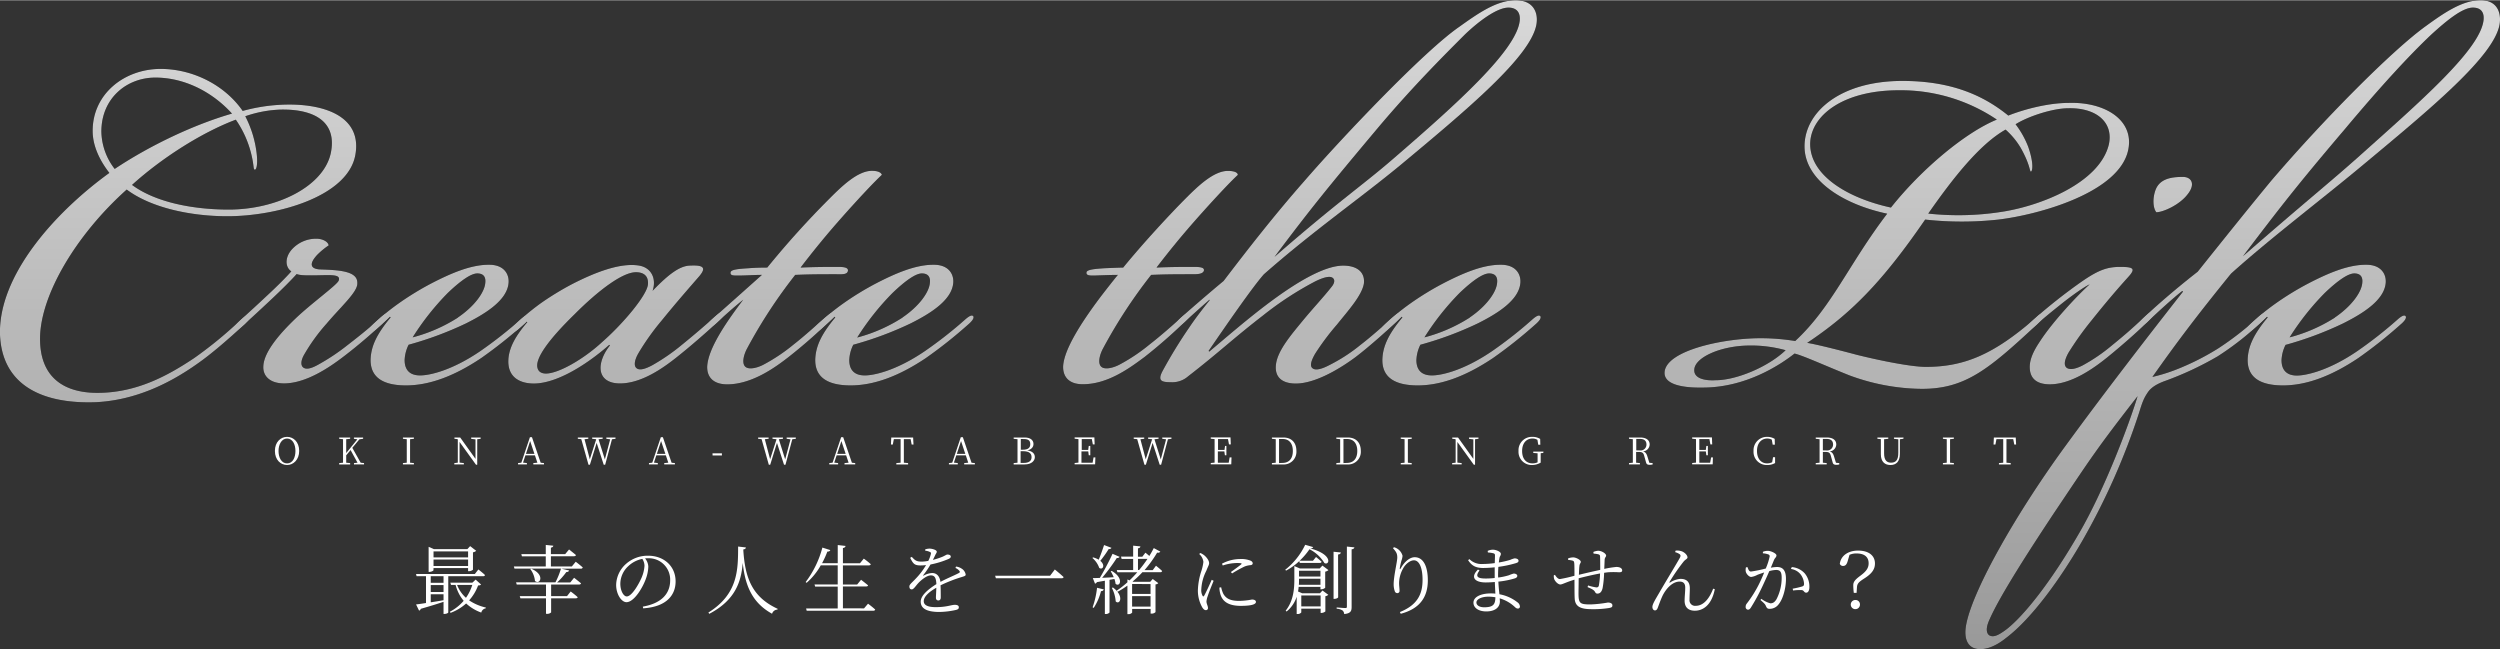 <svg xmlns="http://www.w3.org/2000/svg" xmlns:xlink="http://www.w3.org/1999/xlink" viewBox="0 0 896.94 232.79" width="897" height="233"><rect x="0" y="0" width="896.94" height="232.79" fill="#333333" stroke="none"/><defs><style>.cls-1{fill:url(#名称未設定グラデーション_16);}.cls-2{fill:#fff;}</style><linearGradient id="名称未設定グラデーション_16" x1="448.47" x2="448.47" y2="232.79" gradientUnits="userSpaceOnUse"><stop offset="0" stop-color="#d9d9d9"/><stop offset="1" stop-color="#999"/></linearGradient></defs><title>entry-create-the-life</title><g id="レイヤー_2" data-name="レイヤー 2"><g id="レイヤー_1-2" data-name="レイヤー 1"><path d="M87.07,39.7a63.38,63.38,0,0,1,12.67-2.15c15.07-1,30.38,3.35,27.75,17.93-2.63,14.83-27.75,22-45.92,22-13.39,0-27.5-3.11-36.11-9.57-18.18,16.26-31.09,38-31.09,53.57,0,13.87,8.61,19.37,20.56,19.37,14.11,0,25.35-6.22,34.68-12.44a147.87,147.87,0,0,0,14.83-11.95c3.35-3.11,4.54-4.07,5.26-3.35.48.48-.72,1.91-1.91,3.11-5.74,5.26-12,10.76-17.22,14.35-9.81,6.93-22,12.91-36.11,13.63C14.61,144.93.74,137.75,0,120.05-.7,99,19.39,76.29,39.24,61.94c-3.35-4.3-6-9.57-6-15.07,0-13.39,11.48-22.24,24.39-22.24C69.13,24.63,80.61,30.37,87.07,39.7Zm-50.7,7.41a22.39,22.39,0,0,0,4.78,13.4c12.92-8.61,28.7-16,42.09-19.85-7.41-8.14-17.46-12.92-27.5-12.92C45.46,27.74,36.37,35.16,36.37,47.11ZM118.64,55c2.39-11-5.26-16-17.94-15.78A42.74,42.74,0,0,0,88,41.61a38.61,38.61,0,0,1,4.06,13.16c.48,3.82,0,6.21-.72,6-.47-.23-.24-1.43-1-4.78a37.19,37.19,0,0,0-5.74-13.15C72,47.59,57.65,56.92,47.37,66.25c8.37,6.21,21.76,8.84,34.68,8.84C99.51,75.09,116,66.72,118.64,55Z"/><path d="M128.2,101.64c0,3.11-5.74,8.13-11,14.35a66.31,66.31,0,0,0-8.13,11.24c-1.2,2.15-1.2,3.82-.24,4.54s2.63.48,5.26-1a75.75,75.75,0,0,0,10.76-7.18c5.26-4.06,8.13-6.46,11.24-9.33,1.68-1.67,3.11-2.39,3.59-1.91.72.72-1,2.15-2.87,4.07-2.87,2.63-7.65,6.93-13.63,11.48-5,3.82-13.39,9.56-21.29,9.56-5,0-7.65-2.63-7.41-6.22.24-5.26,6.22-11.95,11.48-17,5.74-5.5,14.83-12,15.54-13.63,1-2.63-3.58-1.91-9.56-1.91-2.39,0-4.31,0-5.5-.48-1.92,2.15-5.26,5.5-9.09,9.09-4.07,3.83-6.94,6.46-9.57,8.85-2.15,1.91-3.11,2.39-3.58,1.91s.24-1.67,2.63-3.83c2.87-2.63,5-4.54,9.32-8.6,3.35-3.11,6.46-6.22,8.37-8.38-2.15-1.43-2.39-4.78,0-7.65a11.69,11.69,0,0,1,9.09-4.06c1.92,0,4.07.95,4.31,2.39a26.87,26.87,0,0,0-4.07,3.35c-3.11,3.34-2.39,5,.72,5.26,6.7.24,13.63.48,13.63,4.78Z"/><path d="M172.44,125.79A153.59,153.59,0,0,0,187,114.31c1.43-1.19,2.15-1.43,2.63-1,.48.72-.48,1.91-1.91,3.11a166.68,166.68,0,0,1-15.07,11.95c-10,6.7-18.89,9.81-27,9.81-8.85,0-12.92-3.35-12.68-9.57.24-4.78,2.39-9.08,7.18-14.82l-.24-.24c-.72.71-3.35,3.11-4.79,4.3-1.19,1-1.91,1.2-2.39.72-.48-.72.48-1.67,1.44-2.63a88.64,88.64,0,0,1,8.85-7.18,105.86,105.86,0,0,1,11.71-7.17c6.94-3.59,14.11-6.7,20.57-6.7h.24c5.26,0,7.17,3.35,6.93,6.46-.47,6.22-8.13,11-15.3,14.59a123.38,123.38,0,0,1-20.57,7.65,13.52,13.52,0,0,0-1.43,5.5c0,3.59,1.91,5.5,5.5,5.5C153.79,134.64,161.92,133,172.44,125.79Zm-8.13-12c6-4.07,9.57-9.09,9.8-12.44.24-2.15-.71-3.35-2.87-3.35s-5.73,2.39-10.52,6.94a94,94,0,0,0-12.67,16A56.79,56.79,0,0,0,164.31,113.84Z"/><path d="M247.77,95.18c5-.24,5.5,1,3.11,3.83-3.11,3.59-8.37,9.57-13.39,15.78a88.57,88.57,0,0,0-8.37,11.72c-1.68,2.87-1.68,4.78-.72,5.5,1.2,1,3.59,0,5.5-1a72.77,72.77,0,0,0,10.76-7.41c5-4.06,8.85-7.41,11.48-9.8,1.44-1.2,2.63-2.4,3.35-1.68s-.48,1.92-3.11,4.31c-3.11,2.87-8.85,7.89-13.39,11.48-4.78,3.82-12.68,9.56-20.57,9.56-4.54,0-6.7-2.15-6.93-5-.24-2.63,1.19-6,3.34-8.61l-.24-.24c-6.21,5.5-17.21,13.39-26.3,13.87-5.26.24-10.76-1.91-9.81-9.56.48-3.59,2.39-7.42,6.7-12.44l-.24-.24a40.86,40.86,0,0,1-3.11,2.87c-1,.72-1.67,1.2-2.15.72-.48-.72.72-2.15,3.35-4.55a91.72,91.72,0,0,1,7.17-5.73,106.31,106.31,0,0,1,11-6.7c9.33-4.78,17.7-7.65,23.92-6.7,4.78.72,6.45,5,5,9.09C239.88,98.29,243.94,95.18,247.77,95.18Zm-41.61,17.46c-9.81,9.57-13.87,15.78-13.39,18.89.24,1.68,1.43,2.39,3.11,2.39,4.54,0,13.63-5.26,20.08-11.24,7.66-6.69,16.27-17,16.51-20.8.23-3.11-1.68-4.31-4.31-4.31C223.38,97.57,214.77,104,206.16,112.64Z"/><path d="M257.09,115.75c-1.67,1.43-2.39,1.67-2.87,1.2s0-1.44,1.68-2.87c6.45-5.74,12.91-11.48,17.46-15.55-3.11,0-5.74.24-8.61.24-1.68,0-2.87,0-2.63-1.2.23-.95,2.63-1.19,6.45-1.43,3.11-.24,5.74-.24,6.7-.24A322.84,322.84,0,0,1,297.75,71c4.3-4.31,10-9.81,15.07-9.81,2.39,0,3.34.72,3.58,1.44-2.87,2.63-9.09,9.32-14.59,15.54S292,89.68,287.23,95.9c5.5-.24,9.8-.24,13.63-.24,1.91,0,3.58.24,3.35,1.44-.24,1.43-2.4,1.19-4.31,1.19-5.26,0-9.09,0-14.59.24a179.71,179.71,0,0,0-17.22,26.31c-1.43,2.63-2.15,6-.24,6.93,1.44.72,4.07,0,6-1a64.68,64.68,0,0,0,10.77-7.18c4.3-3.35,8.37-7.17,11.24-9.56,1.19-1,2.63-2.4,3.34-1.68.48.48,0,1.2-1.67,2.87A186.36,186.36,0,0,1,282.92,128c-4.3,3.34-12.91,9.8-22,9.8-5.5,0-7.41-3.11-7.18-6.7.48-6,6-14.58,12.92-23.67C262.83,110.49,260,113.12,257.09,115.75Z"/><path d="M331.94,125.79a151.1,151.1,0,0,0,14.59-11.48c1.44-1.19,2.15-1.43,2.63-1,.48.72-.48,1.91-1.91,3.11a165.29,165.29,0,0,1-15.07,11.95c-10,6.7-18.89,9.81-27,9.81-8.85,0-12.92-3.35-12.68-9.57.24-4.78,2.4-9.08,7.18-14.82l-.24-.24c-.72.71-3.35,3.11-4.78,4.3-1.2,1-1.92,1.2-2.4.72-.47-.72.48-1.67,1.44-2.63a88.64,88.64,0,0,1,8.85-7.18,105.18,105.18,0,0,1,11.72-7.17c6.93-3.59,14.11-6.7,20.56-6.7h.24c5.26,0,7.18,3.35,6.94,6.46-.48,6.22-8.13,11-15.31,14.59a123,123,0,0,1-20.56,7.65,13.39,13.39,0,0,0-1.44,5.5c0,3.59,1.91,5.5,5.5,5.5C313.29,134.64,321.42,133,331.94,125.79Zm-8.13-12c6-4.07,9.57-9.09,9.81-12.44.24-2.15-.72-3.35-2.87-3.35S325,100.44,320.23,105a93.57,93.57,0,0,0-12.68,16A56.79,56.79,0,0,0,323.81,113.84Z"/><path d="M388.62,137.75h-.24c-5.26,0-7.17-3.11-6.94-6.7.48-6,6.46-15.3,12.68-23.67,2.15-2.87,5.74-7.41,6.94-8.85-3.11,0-8.14.24-8.61.24-1.44,0-2.87,0-2.63-1.2.23-.95,2.87-1.19,6.45-1.43.24,0,5.26-.24,6.7-.24,7.41-9.09,17.22-19.61,22.48-24.87,4.3-4.31,10-9.81,15.07-9.81,2.63,0,3.58.72,3.58,1.44C441.23,65.29,435,72,429.51,78.2s-9.8,11.48-14.58,17.7c5.26-.24,9.8-.24,13.63-.24,2.87,0,3.59.48,3.35,1.44-.48,1.19-2.4,1.19-4.31,1.19-5.26,0-9.09,0-14.59.24a179.71,179.71,0,0,0-17.22,26.31c-1.43,2.63-2.15,6-.24,6.93,1.44.72,4.07,0,6-1a64.68,64.68,0,0,0,10.77-7.18c4.3-3.35,8.6-7.17,11.24-9.56,1.19-1,2.63-2.4,3.34-1.68.48.48,0,1.2-1.67,2.87A186.36,186.36,0,0,1,410.62,128C405.84,131.53,397.71,137.75,388.62,137.75Z"/><path d="M464.91,137.51c-4.79,0-7.42-2.15-7.18-6.22.24-5.26,5.5-11.24,10-16.74,3.58-4.3,7.17-8.13,10-11.72,1-1.19,1.44-2.63.24-3.34s-3.83.24-6.22,1.43a117.72,117.72,0,0,0-18.65,12.2c-10.52,8.13-16.26,13.63-26.79,21.76a8.58,8.58,0,0,1-6.21,2.15c-3.35,0-4.79-.47-3.11-3.82a172.23,172.23,0,0,1,9.8-16c1.92-2.87,4.31-6,7.18-9.56v-.24c-3.59,3.11-6.46,5.74-9.09,8.13-1.44,1.2-2.15,1.44-2.63.72-.24-.72.48-1.44,1.19-2.15,1-1,10.05-8.85,15.55-13.4C447.21,89.92,457.26,77,468,64.81c13.87-16,43-46.63,55.48-55.24C530.2,4.78,536.89,0,543.83,0c6.22,0,8.13,4.3,7.41,8.61-1.91,11.48-24.87,30.61-49,50.7-14.58,12-31.08,23.44-48.78,39-4.07,4.54-14.11,19.13-19.85,27.5l.24.24c5.74-4.78,13.63-11.72,22-17.93s18.89-12.92,26.07-12.92c5,0,7.89,2.39,7.41,6.46-.72,4.3-5.74,9.8-9.57,14.59a91,91,0,0,0-7.89,10.52c-1.67,2.87-1.91,4.54-.95,5.26,1.19,1,3.82,0,5.74-1a60.48,60.48,0,0,0,11.48-7.41c4.06-3.11,8.84-7.41,11.47-9.8,1.92-1.68,2.63-1.92,3.11-1.44s-.24,1.44-1.91,3.11c-2.15,2.15-9.33,8.61-14.35,12.44C481.65,131.53,472.32,137.51,464.91,137.51Zm35.15-80.83c23-19.85,44.25-39,45.2-49.51.24-3.1-1.43-4.54-4.06-4.54-4.07,0-10.53,4.78-15.55,9.57-7.89,7.89-19.37,19.37-31.81,34.2-17.45,20.8-23.67,28.45-36.58,45.67C480,72.22,489.06,66.25,500.06,56.68Z"/><path d="M535.45,125.79A151.1,151.1,0,0,0,550,114.31c1.43-1.19,2.15-1.43,2.63-1,.48.72-.48,1.91-1.91,3.11a165.29,165.29,0,0,1-15.07,11.95c-10,6.7-18.89,9.81-27,9.81-8.85,0-12.92-3.35-12.68-9.57.24-4.78,2.39-9.08,7.18-14.82l-.24-.24c-.72.71-3.35,3.11-4.79,4.3-1.19,1-1.91,1.2-2.39.72-.48-.72.48-1.67,1.44-2.63a88.64,88.64,0,0,1,8.85-7.18,105.18,105.18,0,0,1,11.72-7.17c6.93-3.59,14.1-6.7,20.56-6.7h.24c5.26,0,7.18,3.35,6.94,6.46-.48,6.22-8.13,11-15.31,14.59a123.06,123.06,0,0,1-20.57,7.65,13.52,13.52,0,0,0-1.43,5.5c0,3.59,1.91,5.5,5.5,5.5C516.8,134.64,524.93,133,535.45,125.79Zm-8.13-12c6-4.07,9.57-9.09,9.81-12.44.24-2.15-.72-3.35-2.87-3.35s-5.74,2.39-10.53,6.94a94,94,0,0,0-12.67,16A56.79,56.79,0,0,0,527.32,113.84Z"/><path d="M682.53,28.94c17.69,0,29.17,5.26,38,12.43,6-2.39,14.59-4.54,21.53-4.54,12.91-.48,23.67,6,21.52,16.74C760.49,69.12,731.07,77,717,78.68a120.39,120.39,0,0,1-26.3,0c-15.79,23-27,34-42.33,44.24,3.11.48,10.76,2.4,17.93,4.31,8.61,2.15,19.62,4.3,24.64,4.3,13.87,0,24.39-4.54,39-17.22,1.19-1,2.39-2.39,3.11-1.67s-.72,2.15-2.15,3.59c-17.46,16.26-25.83,23.19-41.38,23.19a76.49,76.49,0,0,1-25.83-4.78c-7.89-3.11-16.74-7.17-19.85-7.89-5.73,4.54-17.69,12-32.28,12.2-9.57.24-14.59-1.68-14.35-5.5.48-7.9,21.76-12.44,35.63-12.2a78.57,78.57,0,0,1,11.24,1c13.16-12.2,19.14-27.51,33-45.68-15.79-3.35-29.66-12-29.66-24.16S660.05,28.94,682.53,28.94ZM627,123.88c-10,.24-18.89,4.31-19.13,8.61-.24,3.11,3.59,4.07,7.65,3.83,7.42,0,18.9-4.79,25.12-10.77A46.44,46.44,0,0,0,627,123.88Zm51.42-49.5c11-13.87,26.79-27,38-31.57a61.68,61.68,0,0,0-35.16-10.52c-20.33,0-31.81,9.32-31.81,19.37C649.52,62.9,662.92,71,678.46,74.38Zm38.74,1.67c14.11-1.91,36.12-10.28,39.46-24.39,1.68-7.9-4.54-13.16-14.58-12.92-5.5,0-14.35,2.87-18.9,5.74a32.68,32.68,0,0,1,4.55,8.13c2.15,6.22,1.43,8.85.95,8.85s-.24-2.39-3.58-8.37a27.27,27.27,0,0,0-5.51-6.69c-9.32,5.26-18.89,17.45-27.74,30.13A100.69,100.69,0,0,0,717.2,76.05Z"/><path d="M739.44,109.05c-3.59,2.87-6.22,5-8.61,7.18-1.91,1.67-2.87,2.39-3.59,1.91-.47-.48,0-1.43,2.63-3.83a195.12,195.12,0,0,1,17-13.39c6.22-4.3,9.33-5.26,13.87-5.26,5,0,5.51.72,2.64,3.83-4.31,4.78-8.14,9.32-12.92,15.3a110.49,110.49,0,0,0-8.37,11.72c-1.43,2.63-1.67,4.31-.72,5.26,1.2,1,3.35.48,5.74-.72a63.06,63.06,0,0,0,10.53-7.17c5-4.07,7.17-6,11-9.57,2.15-1.91,3.11-2.87,3.82-2.15s-1.91,3.11-2.63,3.83c-2.87,2.87-8.85,8.13-13.63,12s-12.91,9.8-20.8,9.8c-5,0-7.18-2.39-7.18-6.22,0-3.11,1.67-6.21,3.59-9.08,4.78-7.42,14.11-17.22,17.93-20.57C748.05,102.6,743,106.18,739.44,109.05Zm43.77-45.67c3.1,0,4.54,2.63,1.67,6.21-2.87,3.83-8.85,6.46-11.24,6.46-1.2-1.43-1.44-5-.24-8.13,1.44-3.59,5-4.54,9.57-4.54Z"/><path d="M890.1,0c5.5,0,7.41,4.07,6.7,8.61-1.92,11.48-24.87,30.37-49,50.46-14.35,12-33.24,26.31-47.35,39-12.44,15.31-19.61,24.87-28.22,37.07a63,63,0,0,0,10.28-3.35,90.76,90.76,0,0,0,13.4-6.93,109,109,0,0,0,13.63-10.53c1-1,3.11-2.87,3.82-2.15s-1.43,2.63-2.15,3.35a103.78,103.78,0,0,1-15.54,12.2,115.65,115.65,0,0,1-18.9,8.85c-2.63.95-4.78,2.15-6,3.82-1.67,2.39-2.15,3.83-3.34,7.66a243.58,243.58,0,0,1-20.09,45.43c-7.66,13.4-18.18,28.22-27.74,35.4-3.59,2.87-7.18,4.3-10.29,3.82s-5-3.34-3.82-9.08c2.63-12.92,18.65-40.66,35.63-63.86,12.2-16.74,28-37.3,42.09-55.24l-.24-.24c-2.87,2.15-8.37,7.17-12.67,11.24-1.44,1.2-2.16,1.44-2.63,1s0-1.2,1.43-2.63c5.74-5.5,14.11-12.44,19.37-16.51C799.22,83.94,808.07,72.94,815,64.57c18.41-21.52,43-46.39,55.24-55.24C876.23,5,883.17,0,889.86,0ZM736.81,184.15c-7.9,11.95-19.14,29.17-23,38-1.44,3.11-1.2,5,0,5.74,1.43.72,3.11,0,6-2.15,6.21-4.78,16-17,26.06-34.44,9.09-15.54,17.94-39,21.05-49.26C751.63,161.67,750,164.54,736.81,184.15ZM845.86,56.44c23-20.57,44.24-39,45.2-49.5.24-2.87-1.2-4.31-3.83-4.31-3.82,0-9.56,4.78-14.83,9.57-7.89,7.41-18.65,19.13-31.09,34C823.62,67,817.64,74.85,804.72,91.83,827.2,72.22,835.1,66,845.86,56.44Z"/><path d="M845.86,125.79a152.24,152.24,0,0,0,14.58-11.48c1.44-1.19,2.16-1.43,2.63-1,.48.72-.47,1.91-1.91,3.11a165.29,165.29,0,0,1-15.07,11.95c-10,6.7-18.89,9.81-27,9.81-8.85,0-12.91-3.35-12.67-9.57.23-4.78,2.39-9.08,7.17-14.82l-.24-.24c-.72.71-3.35,3.11-4.78,4.3-1.2,1-1.92,1.2-2.39.72-.48-.72.47-1.67,1.43-2.63a88.64,88.64,0,0,1,8.85-7.18,105.18,105.18,0,0,1,11.72-7.17c6.93-3.59,14.11-6.7,20.56-6.7H849c5.27,0,7.18,3.35,6.94,6.46-.48,6.22-8.13,11-15.31,14.59A123,123,0,0,1,820,123.64a13.39,13.39,0,0,0-1.44,5.5c0,3.59,1.92,5.5,5.5,5.5C827.2,134.64,835.33,133,845.86,125.79Zm-8.14-12c6-4.07,9.57-9.09,9.81-12.44.24-2.15-.72-3.35-2.87-3.35s-5.74,2.39-10.52,6.94a93.57,93.57,0,0,0-12.68,16A56.67,56.67,0,0,0,837.72,113.84Z"/><path class="cls-1" d="M87.07,39.7a63.38,63.38,0,0,1,12.67-2.15c15.07-1,30.38,3.35,27.75,17.93-2.63,14.83-27.75,22-45.92,22-13.39,0-27.5-3.11-36.11-9.57-18.18,16.26-31.09,38-31.09,53.57,0,13.87,8.61,19.37,20.56,19.37,14.11,0,25.35-6.22,34.68-12.44a147.87,147.87,0,0,0,14.83-11.95c3.35-3.11,4.54-4.07,5.26-3.35.48.48-.72,1.91-1.91,3.11-5.74,5.26-12,10.76-17.22,14.35-9.81,6.93-22,12.91-36.11,13.63C14.61,144.93.74,137.75,0,120.05-.7,99,19.39,76.29,39.24,61.94c-3.35-4.3-6-9.57-6-15.07,0-13.39,11.48-22.24,24.39-22.24C69.13,24.63,80.61,30.37,87.07,39.7Zm-50.7,7.41a22.39,22.39,0,0,0,4.78,13.4c12.92-8.61,28.7-16,42.09-19.85-7.41-8.14-17.46-12.92-27.5-12.92C45.46,27.74,36.37,35.16,36.37,47.11ZM118.64,55c2.39-11-5.26-16-17.94-15.78A42.74,42.74,0,0,0,88,41.61a38.61,38.61,0,0,1,4.06,13.16c.48,3.82,0,6.21-.72,6-.47-.23-.24-1.43-1-4.78a37.19,37.19,0,0,0-5.74-13.15C72,47.59,57.65,56.92,47.37,66.25c8.37,6.21,21.76,8.84,34.68,8.84C99.51,75.09,116,66.72,118.64,55Z"/><path class="cls-1" d="M128.2,101.64c0,3.11-5.74,8.13-11,14.35a66.31,66.31,0,0,0-8.13,11.24c-1.2,2.15-1.2,3.82-.24,4.54s2.63.48,5.26-1a75.75,75.75,0,0,0,10.76-7.18c5.26-4.06,8.13-6.46,11.24-9.33,1.68-1.67,3.11-2.39,3.59-1.91.72.72-1,2.15-2.87,4.07-2.87,2.63-7.65,6.93-13.63,11.48-5,3.82-13.39,9.56-21.29,9.56-5,0-7.65-2.63-7.41-6.22.24-5.26,6.22-11.95,11.48-17,5.74-5.5,14.83-12,15.54-13.63,1-2.63-3.58-1.91-9.56-1.91-2.39,0-4.31,0-5.5-.48-1.92,2.15-5.26,5.5-9.09,9.09-4.07,3.83-6.94,6.46-9.57,8.85-2.15,1.91-3.11,2.39-3.58,1.91s.24-1.67,2.63-3.83c2.87-2.63,5-4.54,9.32-8.6,3.35-3.11,6.46-6.22,8.37-8.38-2.15-1.43-2.39-4.78,0-7.65a11.69,11.69,0,0,1,9.09-4.06c1.92,0,4.07.95,4.31,2.39a26.87,26.87,0,0,0-4.07,3.35c-3.11,3.34-2.39,5,.72,5.26,6.7.24,13.63.48,13.63,4.78Z"/><path class="cls-1" d="M172.44,125.79A153.59,153.59,0,0,0,187,114.31c1.43-1.19,2.15-1.43,2.63-1,.48.72-.48,1.91-1.91,3.11a166.68,166.68,0,0,1-15.07,11.95c-10,6.7-18.89,9.81-27,9.81-8.85,0-12.92-3.35-12.68-9.57.24-4.78,2.39-9.08,7.18-14.82l-.24-.24c-.72.71-3.35,3.11-4.79,4.3-1.19,1-1.91,1.2-2.39.72-.48-.72.48-1.67,1.44-2.63a88.64,88.64,0,0,1,8.85-7.18,105.86,105.86,0,0,1,11.71-7.17c6.94-3.59,14.11-6.7,20.57-6.7h.24c5.26,0,7.17,3.35,6.93,6.46-.47,6.22-8.13,11-15.3,14.59a123.38,123.38,0,0,1-20.57,7.65,13.52,13.52,0,0,0-1.43,5.5c0,3.59,1.91,5.5,5.5,5.5C153.79,134.64,161.92,133,172.44,125.79Zm-8.13-12c6-4.07,9.57-9.09,9.8-12.44.24-2.15-.71-3.35-2.87-3.35s-5.73,2.39-10.52,6.94a94,94,0,0,0-12.67,16A56.79,56.79,0,0,0,164.31,113.84Z"/><path class="cls-1" d="M247.77,95.18c5-.24,5.5,1,3.11,3.83-3.11,3.59-8.37,9.57-13.39,15.78a88.57,88.57,0,0,0-8.37,11.72c-1.68,2.87-1.68,4.78-.72,5.5,1.2,1,3.59,0,5.5-1a72.77,72.77,0,0,0,10.76-7.41c5-4.06,8.85-7.41,11.48-9.8,1.44-1.2,2.63-2.4,3.35-1.68s-.48,1.92-3.11,4.31c-3.11,2.87-8.85,7.89-13.39,11.48-4.78,3.82-12.68,9.56-20.57,9.56-4.54,0-6.7-2.15-6.93-5-.24-2.63,1.19-6,3.34-8.61l-.24-.24c-6.21,5.5-17.21,13.39-26.3,13.87-5.26.24-10.76-1.91-9.81-9.56.48-3.59,2.39-7.42,6.7-12.44l-.24-.24a40.86,40.86,0,0,1-3.11,2.87c-1,.72-1.67,1.2-2.15.72-.48-.72.72-2.15,3.35-4.55a91.72,91.72,0,0,1,7.17-5.73,106.31,106.31,0,0,1,11-6.7c9.33-4.78,17.7-7.65,23.92-6.7,4.78.72,6.45,5,5,9.09C239.88,98.29,243.94,95.18,247.77,95.18Zm-41.61,17.46c-9.81,9.57-13.87,15.78-13.39,18.89.24,1.68,1.43,2.39,3.11,2.39,4.54,0,13.63-5.26,20.08-11.24,7.66-6.69,16.27-17,16.51-20.8.23-3.11-1.68-4.31-4.31-4.31C223.38,97.57,214.77,104,206.16,112.64Z"/><path class="cls-1" d="M257.09,115.75c-1.67,1.43-2.39,1.67-2.87,1.2s0-1.44,1.68-2.87c6.45-5.74,12.91-11.48,17.46-15.55-3.11,0-5.74.24-8.61.24-1.68,0-2.87,0-2.63-1.2.23-.95,2.63-1.19,6.45-1.43,3.11-.24,5.74-.24,6.7-.24A322.84,322.84,0,0,1,297.75,71c4.3-4.31,10-9.81,15.07-9.81,2.39,0,3.34.72,3.58,1.44-2.87,2.63-9.09,9.32-14.59,15.54S292,89.68,287.23,95.9c5.5-.24,9.8-.24,13.63-.24,1.91,0,3.58.24,3.35,1.44-.24,1.43-2.4,1.19-4.31,1.19-5.26,0-9.09,0-14.59.24a179.71,179.71,0,0,0-17.22,26.31c-1.43,2.63-2.15,6-.24,6.93,1.44.72,4.07,0,6-1a64.68,64.68,0,0,0,10.77-7.18c4.3-3.35,8.37-7.17,11.24-9.56,1.19-1,2.63-2.4,3.34-1.68.48.48,0,1.2-1.67,2.87A186.36,186.36,0,0,1,282.92,128c-4.3,3.34-12.91,9.8-22,9.8-5.5,0-7.41-3.11-7.18-6.7.48-6,6-14.58,12.92-23.67C262.83,110.49,260,113.12,257.09,115.75Z"/><path class="cls-1" d="M331.94,125.79a151.1,151.1,0,0,0,14.59-11.48c1.44-1.19,2.15-1.43,2.63-1,.48.72-.48,1.91-1.91,3.11a165.29,165.29,0,0,1-15.07,11.95c-10,6.7-18.89,9.81-27,9.81-8.85,0-12.92-3.35-12.68-9.57.24-4.78,2.4-9.08,7.18-14.82l-.24-.24c-.72.71-3.35,3.11-4.78,4.3-1.2,1-1.92,1.2-2.4.72-.47-.72.48-1.67,1.44-2.63a88.64,88.64,0,0,1,8.85-7.18,105.18,105.18,0,0,1,11.72-7.17c6.93-3.59,14.11-6.7,20.56-6.7h.24c5.26,0,7.18,3.35,6.94,6.46-.48,6.22-8.13,11-15.31,14.59a123,123,0,0,1-20.56,7.65,13.39,13.39,0,0,0-1.44,5.5c0,3.59,1.91,5.5,5.5,5.5C313.29,134.64,321.42,133,331.94,125.79Zm-8.13-12c6-4.07,9.57-9.09,9.81-12.44.24-2.15-.72-3.35-2.87-3.35S325,100.44,320.23,105a93.57,93.57,0,0,0-12.68,16A56.79,56.79,0,0,0,323.81,113.84Z"/><path class="cls-1" d="M388.62,137.75h-.24c-5.26,0-7.17-3.11-6.94-6.7.48-6,6.46-15.3,12.68-23.67,2.15-2.87,5.74-7.41,6.94-8.85-3.11,0-8.14.24-8.61.24-1.44,0-2.87,0-2.63-1.2.23-.95,2.87-1.19,6.45-1.43.24,0,5.26-.24,6.7-.24,7.41-9.09,17.22-19.61,22.48-24.87,4.3-4.31,10-9.81,15.07-9.81,2.63,0,3.58.72,3.58,1.44C441.23,65.29,435,72,429.51,78.2s-9.8,11.48-14.58,17.7c5.26-.24,9.8-.24,13.63-.24,2.87,0,3.59.48,3.35,1.44-.48,1.19-2.4,1.19-4.31,1.19-5.26,0-9.09,0-14.59.24a179.71,179.71,0,0,0-17.22,26.31c-1.43,2.63-2.15,6-.24,6.93,1.44.72,4.07,0,6-1a64.68,64.68,0,0,0,10.77-7.18c4.3-3.35,8.6-7.17,11.24-9.56,1.19-1,2.63-2.4,3.34-1.68.48.48,0,1.2-1.67,2.87A186.36,186.36,0,0,1,410.62,128C405.84,131.53,397.71,137.75,388.62,137.75Z"/><path class="cls-1" d="M464.91,137.51c-4.79,0-7.42-2.15-7.18-6.22.24-5.26,5.5-11.24,10-16.74,3.58-4.3,7.17-8.13,10-11.72,1-1.19,1.44-2.63.24-3.34s-3.83.24-6.22,1.43a117.72,117.72,0,0,0-18.65,12.2c-10.52,8.13-16.26,13.63-26.79,21.76a8.58,8.58,0,0,1-6.21,2.15c-3.35,0-4.79-.47-3.11-3.82a172.23,172.23,0,0,1,9.8-16c1.92-2.87,4.31-6,7.18-9.56v-.24c-3.59,3.11-6.46,5.74-9.09,8.13-1.44,1.2-2.15,1.44-2.63.72-.24-.72.48-1.44,1.19-2.15,1-1,10.05-8.85,15.55-13.4C447.21,89.92,457.26,77,468,64.81c13.87-16,43-46.63,55.48-55.24C530.2,4.78,536.89,0,543.83,0c6.22,0,8.13,4.3,7.41,8.61-1.91,11.48-24.87,30.61-49,50.7-14.58,12-31.08,23.44-48.78,39-4.07,4.54-14.11,19.13-19.85,27.5l.24.24c5.74-4.78,13.63-11.72,22-17.93s18.89-12.92,26.07-12.92c5,0,7.89,2.39,7.41,6.46-.72,4.3-5.74,9.8-9.57,14.59a91,91,0,0,0-7.89,10.52c-1.67,2.87-1.91,4.54-.95,5.26,1.19,1,3.82,0,5.74-1a60.48,60.48,0,0,0,11.48-7.41c4.06-3.11,8.84-7.41,11.47-9.8,1.92-1.68,2.63-1.92,3.11-1.44s-.24,1.44-1.91,3.11c-2.15,2.15-9.33,8.61-14.35,12.44C481.65,131.53,472.32,137.51,464.91,137.51Zm35.15-80.83c23-19.85,44.25-39,45.2-49.51.24-3.1-1.43-4.54-4.06-4.54-4.07,0-10.53,4.78-15.55,9.57-7.89,7.89-19.37,19.37-31.81,34.2-17.45,20.8-23.67,28.45-36.58,45.67C480,72.22,489.06,66.25,500.06,56.68Z"/><path class="cls-1" d="M535.45,125.79A151.1,151.1,0,0,0,550,114.31c1.43-1.19,2.15-1.43,2.63-1,.48.72-.48,1.91-1.91,3.11a165.29,165.29,0,0,1-15.07,11.95c-10,6.7-18.89,9.81-27,9.81-8.85,0-12.92-3.35-12.68-9.57.24-4.78,2.39-9.08,7.18-14.82l-.24-.24c-.72.71-3.35,3.11-4.79,4.3-1.19,1-1.91,1.2-2.39.72-.48-.72.48-1.67,1.44-2.63a88.64,88.64,0,0,1,8.85-7.18,105.18,105.18,0,0,1,11.72-7.17c6.93-3.59,14.1-6.7,20.56-6.7h.24c5.26,0,7.18,3.35,6.94,6.46-.48,6.22-8.13,11-15.31,14.59a123.06,123.06,0,0,1-20.57,7.65,13.52,13.52,0,0,0-1.43,5.5c0,3.59,1.91,5.5,5.5,5.5C516.8,134.64,524.93,133,535.45,125.79Zm-8.13-12c6-4.07,9.57-9.09,9.81-12.44.24-2.15-.72-3.35-2.87-3.35s-5.74,2.39-10.53,6.94a94,94,0,0,0-12.67,16A56.79,56.79,0,0,0,527.32,113.84Z"/><path class="cls-1" d="M682.53,28.94c17.69,0,29.17,5.26,38,12.43,6-2.39,14.59-4.54,21.53-4.54,12.91-.48,23.67,6,21.52,16.74C760.49,69.12,731.07,77,717,78.68a120.39,120.39,0,0,1-26.3,0c-15.79,23-27,34-42.33,44.24,3.11.48,10.76,2.4,17.93,4.31,8.61,2.15,19.62,4.3,24.64,4.3,13.87,0,24.39-4.54,39-17.22,1.19-1,2.39-2.39,3.11-1.67s-.72,2.15-2.15,3.59c-17.46,16.26-25.83,23.19-41.38,23.19a76.49,76.49,0,0,1-25.83-4.78c-7.89-3.11-16.74-7.17-19.85-7.89-5.73,4.54-17.69,12-32.28,12.2-9.57.24-14.59-1.68-14.35-5.5.48-7.9,21.76-12.44,35.63-12.2a78.57,78.57,0,0,1,11.24,1c13.16-12.2,19.14-27.51,33-45.68-15.79-3.35-29.66-12-29.66-24.16S660.05,28.94,682.53,28.94ZM627,123.88c-10,.24-18.89,4.31-19.13,8.61-.24,3.11,3.59,4.07,7.65,3.83,7.42,0,18.9-4.79,25.12-10.77A46.44,46.44,0,0,0,627,123.88Zm51.42-49.5c11-13.87,26.79-27,38-31.57a61.68,61.68,0,0,0-35.16-10.52c-20.33,0-31.81,9.32-31.81,19.37C649.52,62.9,662.92,71,678.46,74.38Zm38.74,1.67c14.11-1.91,36.12-10.28,39.46-24.39,1.68-7.9-4.54-13.16-14.58-12.92-5.5,0-14.35,2.87-18.9,5.74a32.68,32.68,0,0,1,4.55,8.13c2.15,6.22,1.43,8.85.95,8.85s-.24-2.39-3.58-8.37a27.27,27.27,0,0,0-5.51-6.69c-9.32,5.26-18.89,17.45-27.74,30.13A100.69,100.69,0,0,0,717.2,76.05Z"/><path class="cls-1" d="M739.44,109.05c-3.59,2.87-6.22,5-8.61,7.18-1.91,1.67-2.87,2.39-3.59,1.91-.47-.48,0-1.43,2.63-3.83a195.12,195.12,0,0,1,17-13.39c6.22-4.3,9.33-5.26,13.87-5.26,5,0,5.51.72,2.64,3.83-4.31,4.78-8.14,9.32-12.92,15.3a110.49,110.49,0,0,0-8.37,11.72c-1.43,2.63-1.67,4.31-.72,5.26,1.2,1,3.35.48,5.74-.72a63.06,63.06,0,0,0,10.53-7.17c5-4.07,7.17-6,11-9.57,2.15-1.91,3.11-2.87,3.82-2.15s-1.91,3.11-2.63,3.83c-2.87,2.87-8.85,8.13-13.63,12s-12.91,9.8-20.8,9.8c-5,0-7.18-2.39-7.18-6.22,0-3.11,1.67-6.21,3.59-9.08,4.78-7.42,14.11-17.22,17.93-20.57C748.05,102.6,743,106.18,739.44,109.05Zm43.77-45.67c3.1,0,4.54,2.63,1.67,6.21-2.87,3.83-8.85,6.46-11.24,6.46-1.2-1.43-1.44-5-.24-8.13,1.44-3.59,5-4.54,9.57-4.54Z"/><path class="cls-1" d="M890.1,0c5.5,0,7.41,4.07,6.7,8.61-1.92,11.48-24.87,30.37-49,50.46-14.35,12-33.24,26.31-47.35,39-12.44,15.31-19.61,24.87-28.22,37.07a63,63,0,0,0,10.28-3.35,90.76,90.76,0,0,0,13.4-6.93,109,109,0,0,0,13.63-10.53c1-1,3.11-2.87,3.82-2.15s-1.43,2.63-2.15,3.35a103.78,103.78,0,0,1-15.54,12.2,115.65,115.65,0,0,1-18.9,8.85c-2.63.95-4.78,2.15-6,3.82-1.67,2.39-2.15,3.83-3.34,7.66a243.58,243.58,0,0,1-20.09,45.43c-7.66,13.4-18.18,28.22-27.74,35.4-3.59,2.87-7.18,4.3-10.29,3.82s-5-3.34-3.82-9.08c2.63-12.92,18.65-40.66,35.63-63.86,12.2-16.74,28-37.3,42.09-55.24l-.24-.24c-2.87,2.15-8.37,7.17-12.67,11.24-1.44,1.2-2.16,1.44-2.63,1s0-1.2,1.43-2.63c5.74-5.5,14.11-12.44,19.37-16.51C799.22,83.94,808.07,72.94,815,64.57c18.41-21.52,43-46.39,55.24-55.24C876.23,5,883.17,0,889.86,0ZM736.81,184.15c-7.9,11.95-19.14,29.17-23,38-1.44,3.11-1.2,5,0,5.74,1.43.72,3.11,0,6-2.15,6.21-4.78,16-17,26.06-34.44,9.09-15.54,17.94-39,21.05-49.26C751.63,161.67,750,164.54,736.81,184.15ZM845.86,56.44c23-20.57,44.24-39,45.2-49.5.24-2.87-1.2-4.31-3.83-4.31-3.82,0-9.56,4.78-14.83,9.57-7.89,7.41-18.65,19.13-31.09,34C823.62,67,817.64,74.85,804.72,91.83,827.2,72.22,835.1,66,845.86,56.44Z"/><path class="cls-1" d="M845.86,125.79a152.24,152.24,0,0,0,14.58-11.48c1.44-1.19,2.16-1.43,2.63-1,.48.72-.47,1.91-1.91,3.11a165.29,165.29,0,0,1-15.07,11.95c-10,6.7-18.89,9.81-27,9.81-8.85,0-12.91-3.35-12.67-9.57.23-4.78,2.39-9.08,7.17-14.82l-.24-.24c-.72.71-3.35,3.11-4.78,4.3-1.2,1-1.92,1.2-2.39.72-.48-.72.47-1.67,1.43-2.63a88.64,88.64,0,0,1,8.85-7.18,105.18,105.18,0,0,1,11.72-7.17c6.93-3.59,14.11-6.7,20.56-6.7H849c5.27,0,7.18,3.35,6.94,6.46-.48,6.22-8.13,11-15.31,14.59A123,123,0,0,1,820,123.64a13.39,13.39,0,0,0-1.44,5.5c0,3.59,1.92,5.5,5.5,5.5C827.2,134.64,835.33,133,845.86,125.79Zm-8.14-12c6-4.07,9.57-9.09,9.81-12.44.24-2.15-.72-3.35-2.87-3.35s-5.74,2.39-10.52,6.94a93.57,93.57,0,0,0-12.68,16A56.67,56.67,0,0,0,837.72,113.84Z"/><path class="cls-2" d="M160.83,206.63v13c0,.13-.54.54-1.43.54h-.27v-4.35c-2,.68-4.67,1.51-8.16,2.51a.94.94,0,0,1-.62.65l-1.08-2.22c.78-.08,2-.26,3.57-.51v-9.61h-3.38l-.19-.79h21.09l1.27-1.64s1.52,1.16,2.38,2c-.08.29-.3.43-.67.43Zm-5.32-2.14c0,.19-.76.6-1.49.6h-.24v-9l1.89.83h12l1-1.08,2.18,1.68a2.28,2.28,0,0,1-1.16.54v6.24a2.34,2.34,0,0,1-1.48.54h-.27v-1.14h-12.4Zm3.62,2.14h-4.59V209h4.59Zm0,3.18h-4.59v2.49h4.59ZM154.54,216c1.43-.21,3-.48,4.59-.75v-2.14h-4.59Zm1-18.28v2.16h12.4v-2.16Zm12.4,5.24v-2.3h-12.4v2.3Zm4.64,6.64c-.19.27-.46.33-1.05.35a16.52,16.52,0,0,1-3.22,5.35,17.67,17.67,0,0,0,6,2.57l-.05.29a2,2,0,0,0-1.59,1.52,15.75,15.75,0,0,1-5.43-3.27,17.39,17.39,0,0,1-5.59,3.37l-.25-.4a16.68,16.68,0,0,0,4.95-3.92,14.54,14.54,0,0,1-2.89-5.7h-1.65l-.24-.81h7.91l1.16-1.1Zm-8.59.16a11.94,11.94,0,0,0,3.19,4.62,17,17,0,0,0,2.27-4.62Z"/><path class="cls-2" d="M206.56,201.44s1.57,1.19,2.52,2.05a.64.64,0,0,1-.71.44h-6.94l2.76.65c-.11.32-.43.56-1,.56a24.39,24.39,0,0,1-3.32,3.73h4.73l1.37-1.68s1.51,1.17,2.49,2c-.08.3-.35.43-.73.43h-10v4.16h5.7l1.32-1.67s1.57,1.16,2.51,2.05c-.08.3-.32.4-.67.4h-8.86v5.06a2,2,0,0,1-1.54.51h-.3v-5.57h-9.18l-.24-.78h9.42v-4.16h-10.5l-.24-.78h14.12a27.48,27.48,0,0,0,2-4.94H184.58l-.22-.76h11.45V199.5h-8.56l-.21-.79h8.77v-3.29l2.71.27c-.06.35-.3.59-.87.7v2.32h5.13l1.38-1.67s1.51,1.19,2.48,2c-.08.29-.35.43-.72.43h-8.27v3.67h7.51Zm-16,2.49c5.19,2.18,3.14,6,1.38,4.4a8.51,8.51,0,0,0-1.67-4.24Z"/><path class="cls-2" d="M230.64,217.54c6.61-1.16,9.8-4.57,9.8-9.45a7.66,7.66,0,0,0-8-7.89c-.33,0-.65,0-1,.05a5.06,5.06,0,0,1,1.16,2.87,13.54,13.54,0,0,1-.84,4.34c-1.13,3.25-4.27,8.49-7,8.49-1.81,0-3.7-2.87-3.7-6.19a10.35,10.35,0,0,1,3.59-7.59,11.7,11.7,0,0,1,7.89-2.89c5.56,0,9.85,3.65,9.85,9.24,0,4.48-2.8,9.07-11.64,9.64Zm-.19-17.12a10.24,10.24,0,0,0-5.11,2.67,8.67,8.67,0,0,0-2.78,6.24c0,2.59,1.19,4.56,2.3,4.56,1.78,0,4.26-4.26,5.37-6.83a12.79,12.79,0,0,0,1-4.16A4.69,4.69,0,0,0,230.45,200.42Z"/><path class="cls-2" d="M267.59,196.31c0,.38-.24.62-.92.73.6,9.94,3,17,12.32,21.28l-.05.3A2.06,2.06,0,0,0,277,220.1c-7.24-4-9.67-10.23-10.53-18.25-.51,6.48-2.46,13.28-12,18.28l-.32-.46c10.72-6.7,10.64-15.45,10.67-23.68Z"/><path class="cls-2" d="M311.43,216.49s1.6,1.18,2.57,2.1c-.08.3-.32.43-.7.43H289.42l-.21-.81h11.34v-7.86h-8.1l-.22-.75h8.32v-6.86h-6.08A23.73,23.73,0,0,1,289.4,209l-.35-.27a35.33,35.33,0,0,0,6-12.37l2.84.9c-.11.32-.46.56-1.06.54a32.13,32.13,0,0,1-1.89,4.16h5.62v-6.51l2.81.32c-.08.38-.3.65-.95.76V202h6.11l1.38-1.68a31.69,31.69,0,0,1,2.51,2c-.08.29-.35.43-.73.43h-9.27v6.86h5.11l1.4-1.7s1.54,1.18,2.51,2c-.05.27-.32.4-.7.4h-8.32v7.86H310Z"/><path class="cls-2" d="M343,203.17a4.61,4.61,0,0,1,2,.73,3.14,3.14,0,0,1,1.46,2.11c0,.48-.27.56-1.32.89a52.32,52.32,0,0,0-7.7,3c.08,1.54.08,3.51.08,4.37,0,.65-.3,1.06-.84,1.06s-.89-.3-.89-1,.11-2.1.14-3.56c-2.62,1.48-4.51,3.21-4.51,4.8s1.72,2.16,4.29,2.16c4,0,5.56-.83,6.86-.83.94,0,1.43.32,1.43.83s-.13.76-1,1a28.92,28.92,0,0,1-6,.73c-5,0-6.67-1.56-6.67-3.7s2.46-4.29,5.62-6.29c-.11-2.3-.62-3.13-2-3.13s-3.29,1.51-4.43,2.7c-.94,1-1.7,2.29-2.35,2.32s-.91-.4-.91-1.08,1-1.4,2.21-2.7a25.77,25.77,0,0,0,3.78-4.94,16.48,16.48,0,0,1-1.94.13c-2.22,0-2.68-.59-3.76-2.73l.57-.35c1.08,1.14,1.54,1.71,3.54,1.71a12.48,12.48,0,0,0,2.4-.28,10.45,10.45,0,0,0,.89-2.37c.14-.49.06-.68-.48-.89a5.06,5.06,0,0,0-1.52-.38V197a5.49,5.49,0,0,1,1.54-.27c.84,0,2.6.45,2.6,1.1,0,.38-.22.57-.52,1.16-.19.44-.54,1.11-.86,1.79a26.62,26.62,0,0,0,3.51-1.16c1.13-.52,1.32-.76,1.73-.76.59,0,1.16.22,1.16.73,0,.35-.24.59-.76.84a31.56,31.56,0,0,1-6.51,2,30.47,30.47,0,0,1-2.59,3.81c-.11.14,0,.27.16.16a6.89,6.89,0,0,1,3-.91c1.7,0,2.72,1.16,3,3.18,2.19-1.19,4.95-2.29,6.57-3.16.46-.24.51-.48.13-.91a3.69,3.69,0,0,0-1.32-.92Z"/><path class="cls-2" d="M376.74,206.47l1.7-2.25s2,1.6,3.16,2.73c-.08.33-.38.43-.81.43H357.3l-.27-.91Z"/><path class="cls-2" d="M398.76,196.45c-.13.29-.46.48-1,.45a38.87,38.87,0,0,1-3,4.22c1.91,1.56.89,3.4-.38,2.54a8.23,8.23,0,0,0-2.46-3.57l.27-.21a8.25,8.25,0,0,1,2,.83c.62-1.46,1.35-3.48,1.92-5.26ZM392,217.78a30.32,30.32,0,0,0,1.59-7l2.43.59a.91.91,0,0,1-1,.6,19.53,19.53,0,0,1-2.64,6.05Zm6.07-9.86v11.73a1.72,1.72,0,0,1-1.43.54h-.24V208.25l-2.87.51a.91.91,0,0,1-.67.54l-.78-2c.59,0,1.45,0,2.51-.06a96.73,96.73,0,0,0,4.56-8.64l2.54,1.08a.9.9,0,0,1-1,.4,71.06,71.06,0,0,1-5.27,7.13c1.27-.05,2.7-.13,4.16-.21a15.28,15.28,0,0,0-1.08-2.11l.35-.16c4.59,2.67,2.92,6,1.38,4.62a7.33,7.33,0,0,0-.41-1.73Zm1.22,2.76c4.21,3.1,2.45,6.43,1,5a12.5,12.5,0,0,0-1.38-4.84Zm15.45-7.81s1.37,1.08,2.21,1.89a.6.6,0,0,1-.67.44h-6.41a38.1,38.1,0,0,1-3.53,3.35l.16.08h6.18l.89-1,2,1.49a1.45,1.45,0,0,1-1,.45v9.94a1.89,1.89,0,0,1-1.46.54h-.3v-1.67h-6.62v1.3a1.65,1.65,0,0,1-1.43.56h-.27V210a29.64,29.64,0,0,1-3.51,2.21l-.32-.4a34.16,34.16,0,0,0,3.83-3v-1l.76.32c.94-.89,1.89-1.89,2.78-2.91h-7.13l-.22-.79h5.87v-4h-4.14l-.21-.82h4.35v-3.94l2.59.27c0,.35-.27.6-.87.7v3h1.57l1.11-1.45s.73.56,1.4,1.19c.57-.92,1.11-1.87,1.6-2.84l2.35,1.27a1,1,0,0,1-1.14.35,41.59,41.59,0,0,1-4.54,6.29h2.95Zm-8.57,6.57V213h6.62v-3.56Zm6.62,8.1v-3.76h-6.62v3.76Zm-4.1-13.13a41.31,41.31,0,0,0,3-4h-3.41v4Z"/><path class="cls-2" d="M435.42,208.27c-.57,1.41-1.81,4.46-2.11,5.49a7.23,7.23,0,0,0-.46,1.94c0,.79.54,1.65.54,2.3a.72.72,0,0,1-.78.81c-.49,0-.92-.43-1.27-1a12.27,12.27,0,0,1-1.57-6.05,24.28,24.28,0,0,1,1.3-7.13,17.25,17.25,0,0,0,.68-3.13,4.4,4.4,0,0,0-1.52-2.84l.44-.35a6.26,6.26,0,0,1,1.37.81c.57.46,1.76,1.7,1.76,2.84,0,.62-.38,1.1-1,2.72A16.14,16.14,0,0,0,431,211.3a4.08,4.08,0,0,0,.44,2.32c.16.33.35.38.59,0,.59-1,2.11-4.32,2.7-5.7Zm2.7,2.33a10.79,10.79,0,0,0,.78,2.35c.92,1.59,2.35,2.54,5.68,2.54a25.72,25.72,0,0,0,4.59-.49c.73,0,1.43.24,1.43.86,0,1.08-2.51,1.41-5.43,1.41-4.21,0-6.51-1.41-7.32-4.16a8.71,8.71,0,0,1-.35-2.4Zm.3-8.46a13.92,13.92,0,0,1,6.45-1.67,9,9,0,0,1,3.76.57c.56.24.81.62.81.94s-.17.6-.73.68a7.22,7.22,0,0,0-2.22.51,44,44,0,0,0-4.43,2.46l-.46-.49c1.22-.86,3.14-2.27,3.7-2.75.33-.3.3-.49-1.48-.49a16.87,16.87,0,0,0-5.13.89Z"/><path class="cls-2" d="M466.16,201.2a21.22,21.22,0,0,1-4.75,3.43l-.3-.32a25.07,25.07,0,0,0,7.16-8.95l2.86.82c-.11.29-.38.45-1.05.48,8.4,2.24,6.86,6.29,5.08,5.24a13.19,13.19,0,0,0-5.35-4.94,25.26,25.26,0,0,1-3.54,4.13h4.78l1.11-1.35s1.24,1,2,1.7c-.08.3-.32.43-.7.43h-7.13Zm8.29,1.62,2.17,1.62a2.59,2.59,0,0,1-1.17.57v5.78a2.38,2.38,0,0,1-1.43.54h-.27v-.87h-7.83a12.27,12.27,0,0,1-.22,1.65l1.52.65h6.34l.92-1,2.08,1.54a1.85,1.85,0,0,1-1.05.51v5.46a2.35,2.35,0,0,1-1.46.54h-.24v-1.54h-6.94v1.35a1.57,1.57,0,0,1-1.38.57h-.27V214a11.23,11.23,0,0,1-3.62,5.3l-.33-.3c2.73-3.46,3.11-7.59,3.11-11.29V203l2,.86h7.1Zm-.7,6.89v-2.16h-7.69v.1c0,.65,0,1.33-.06,2.06Zm-7.69-5.05v2.1h7.69v-2.1Zm.81,8.88v3.92h6.94v-3.92Zm13.23.62c0,.27-.7.6-1.32.6h-.33V197.85l2.62.27c-.08.38-.32.65-1,.73Zm5.83-17.88c-.08.38-.35.62-1,.71v20.66c0,1.43-.29,2.32-2.67,2.56a1.87,1.87,0,0,0-.57-1.27,4.2,4.2,0,0,0-2.13-.64v-.46s2.54.21,3.08.21.59-.16.59-.57V196Z"/><path class="cls-2" d="M499.77,196.58l.35-.35a4.35,4.35,0,0,1,3.08,3.08,6.36,6.36,0,0,1-.35,1.59,22.14,22.14,0,0,0-.62,2.73c-.11.57.1.59.4.05,1.27-2.24,3.16-3.86,4.92-3.86,3.24,0,4.72,3.49,4.72,8.29,0,5.59-2.48,10.1-9.72,12l-.3-.62c6.54-2.62,8.13-6.72,8.13-11.56,0-4.4-1.21-7-3.1-7-1.27,0-3,1.22-3.92,3a10.87,10.87,0,0,0-1.4,5.16c0,1.08.16,1.86.16,2.75a.77.77,0,0,1-.76.86.94.94,0,0,1-.94-.67,7.55,7.55,0,0,1-.41-2.51c0-2.92,1.3-8.13,1.3-9.59S500.9,197.88,499.77,196.58Z"/><path class="cls-2" d="M537.51,207.11a22.32,22.32,0,0,0,3.89-.83,10.48,10.48,0,0,1,1.7-.6c.57,0,1.27.27,1.27.84,0,.4-.3.67-.79.86a30.7,30.7,0,0,1-6,1.19c.08,1.76.24,3.27.38,4.54a14.5,14.5,0,0,1,6.43,2.86,2,2,0,0,1,.92,1.49.7.7,0,0,1-.73.78c-.49,0-.79-.27-1.27-.73a13.6,13.6,0,0,0-5.24-2.94c0,.38.05.73.05,1.08,0,2.29-1.89,3.62-4.89,3.62-2.64,0-4.59-1.22-4.59-3.14,0-2.13,2.78-3.32,6.16-3.32.59,0,1.16,0,1.7.08-.05-1.08-.13-2.54-.19-4.18-1.1.1-2.21.16-3.29.16-3.78,0-5.65-1.76-2.76-4.62l.57.32c-1.73,2.25-.59,2.89,2.11,2.89a28.77,28.77,0,0,0,3.32-.18V206.2c0-.9,0-1.84,0-2.76a40.5,40.5,0,0,1-4.06.24c-2.51,0-4.1-.64-5.48-2.81l.46-.37a6.15,6.15,0,0,0,4.78,1.75,33.7,33.7,0,0,0,4.32-.32c.06-1.38.08-2.43.08-2.68,0-.54-.1-.67-.54-.83a10.42,10.42,0,0,0-2-.3l-.08-.57a4.46,4.46,0,0,1,1.89-.43c1.16,0,2.84.76,2.84,1.46s-.35.78-.49,1.48c-.08.46-.16,1-.24,1.65a32.61,32.61,0,0,0,4.1-.94,7.26,7.26,0,0,1,1.57-.54c.65,0,1.4.27,1.4.83s-.37.68-.89.87a40,40,0,0,1-6.34,1.35c-.06.89-.11,2-.11,3.24Zm-1,7.08a15.1,15.1,0,0,0-2.46-.22c-2.65,0-4.35,1-4.35,2.08,0,.95,1,1.73,2.78,1.73C535.75,217.78,536.48,216.76,536.51,214.19Z"/><path class="cls-2" d="M571.65,197.93a5.59,5.59,0,0,1,1.7-.43c1.3,0,2.89,1,2.89,1.75,0,.46-.51.63-.54,1.57s-.08,1.92-.13,3.19a35.6,35.6,0,0,1,4.35-.7c1.11,0,2.08.4,2.08,1.24,0,.54-.41.67-1.16.67a31.24,31.24,0,0,0-3.92,0c-.43.06-.89.11-1.4.19a37.18,37.18,0,0,1-.54,5.46c-.28,1.24-.87,2-1.84,2-.38,0-.6-.08-.89-.6-.41-.81-1.6-1.27-2.68-1.73l.19-.59a17.28,17.28,0,0,0,3,.7.8.8,0,0,0,.87-.65,28.11,28.11,0,0,0,.43-4.35c-2.65.49-5.75,1.22-7.67,1.73,0,2.35-.08,4.89-.05,6.13.1,2.89.67,3.25,4.32,3.25a44.67,44.67,0,0,0,6.21-.68c.89,0,1.62.32,1.62,1s-.32.76-1.13.95a35.42,35.42,0,0,1-6.27.43c-3.89,0-6-.84-6.13-3.89-.08-1.48-.06-4.13-.08-6.7-3.24,1-4.35,1.73-5.08,1.73s-1.78-.94-2.19-1.94a3.48,3.48,0,0,1-.13-1.35l.4-.17c.43.73,1.11,1.52,1.76,1.52a49.31,49.31,0,0,0,5.24-1.19c0-1.87,0-3.54-.06-4.32s-.21-1-.64-1.11a6.8,6.8,0,0,0-1.57-.24l0-.57a5.88,5.88,0,0,1,1.81-.35c1,0,2.73.89,2.73,1.59,0,.49-.43.6-.51,1.65-.09.65-.11,1.73-.17,3,1.79-.43,5.19-1.24,7.65-1.75,0-1.65,0-3.79-.06-4.87,0-.43-.24-.64-.7-.75a9.93,9.93,0,0,0-1.62-.22Z"/><path class="cls-2" d="M601,198l.16-.54a4.8,4.8,0,0,1,1.86.13c1.25.3,2.41,1.46,2.41,2.3,0,.54-.76.7-1.43,1.54a68.73,68.73,0,0,0-5,7.24c-.13.21,0,.35.22.21a7.75,7.75,0,0,1,3.72-1.29c2.22,0,3.3,1.13,3.33,3.29,0,1.27-.11,2.89-.11,4.13a2,2,0,0,0,2.24,2.24c3,0,5.05-3,6.24-6.15l.59.19c-1.16,5.94-4.43,7.72-7.15,7.72-2.27,0-3.68-1.16-3.68-3.59,0-1.49.22-3.13.22-4.73,0-1.19-.46-2.13-2-2.13-2.56,0-4.86,2.48-6.16,5.13-.8,1.73-1.32,3.32-1.7,4.29-.24.6-.51.92-1,.92s-.92-.48-.92-1.24c0-1,1.05-2.65,2.46-5.08,2.35-4.08,6.43-10.77,7.4-12.56.35-.67.27-1-.08-1.29A5.4,5.4,0,0,0,601,198Z"/><path class="cls-2" d="M632.49,197.88a4.5,4.5,0,0,1,1.76-.35c1.11,0,3.1.94,3.1,1.62s-.54.89-.83,1.56-.68,1.68-1.19,2.87a13.34,13.34,0,0,1,2.24-.25c2,0,3.19,1.11,3.19,4.3s-1,7.05-2.57,9a4,4,0,0,1-3.27,1.71c-.89,0-1.08-.38-1.43-1.17-.19-.4-.38-.72-1.89-2l.32-.43a9.39,9.39,0,0,0,3.25,1.62c.83,0,1.45-.3,2.16-1.41a16.64,16.64,0,0,0,1.89-7.75c0-2-.46-2.81-2-2.81a10.07,10.07,0,0,0-2.43.41c-.79,1.81-1.71,3.86-2.57,5.67a70.53,70.53,0,0,1-4,7.35c-.4.64-.7.83-1.11.83a.92.92,0,0,1-.81-1,1.76,1.76,0,0,1,.44-1.24,42.73,42.73,0,0,0,4.21-6.67c.65-1.3,1.38-2.89,2-4.46-1,.33-1.92.65-2.46.87a6.3,6.3,0,0,1-2.22.75c-.7,0-1.7-1-1.92-1.89a3.47,3.47,0,0,1,.06-1.56l.54-.08c.3.73.49,1.59,1.27,1.59a48.91,48.91,0,0,0,5.29-1.08,22.41,22.41,0,0,0,1.41-4.35.66.66,0,0,0-.44-.7,7.07,7.07,0,0,0-2-.41Zm10.37,5.48a7,7,0,0,1,4.62,2.24,7.34,7.34,0,0,1,1.68,4.94c0,1.08-.36,2-1.14,2s-.73-.75-1.51-.92a17.39,17.39,0,0,0-3.19.14l-.16-.65a30.13,30.13,0,0,0,3.46-.81c.56-.22.65-.46.62-1.16a6.23,6.23,0,0,0-1.11-3,5.28,5.28,0,0,0-3.59-2.1Z"/><path class="cls-2" d="M662.91,201.2c-.35,1.24-.84,1.75-1.65,1.75a1.2,1.2,0,0,1-1.18-.75c.35-2.92,3-4.76,6.53-4.76,4.11,0,6.08,2,6.08,4.62,0,2.08-1.11,3.65-3.78,5.35-2.06,1.32-2.6,1.86-2.68,3.24l-.13,1.95h-1a21,21,0,0,1-.19-2.7c0-1.22.6-2,2.57-3.46s2.94-2.67,2.94-4.43c0-2.49-1.78-3.54-4.32-3.54a5.9,5.9,0,0,0-2.54.49Zm4.4,15.61a1.65,1.65,0,1,1-1.64-1.65A1.59,1.59,0,0,1,667.31,216.81Z"/><path class="cls-2" d="M107.34,161.69c0,3.14-2.08,5.05-4.34,5.05s-4.37-1.81-4.37-5.05,2.1-5.05,4.37-5.05S107.34,158.46,107.34,161.69ZM103,166.16c2.07,0,3-2.17,3-4.47s-1-4.45-3-4.45-3.07,2.17-3.07,4.45S100.91,166.16,103,166.16Z"/><path class="cls-2" d="M130.61,166.05v.48H127v-.48l1.27-.13-2.49-4.55-1.57,1.89c0,.77,0,1.68,0,2.65l1.42.14v.48h-3.94v-.48l1.38-.14c0-1.26,0-2.55,0-3.85v-.73c0-1.28,0-2.58,0-3.85l-1.38-.15v-.46h3.94v.46l-1.42.16c0,1.25,0,2.53,0,3.84v1.12l4-4.93-1.23-.19v-.46h3.3v.46l-1.34.19-2.54,3.06,3,5.34Z"/><path class="cls-2" d="M147.12,157.48c0,1.26,0,2.54,0,3.85v.73c0,1.28,0,2.58,0,3.85l1.38.14v.48h-3.94v-.48l1.38-.14c0-1.26,0-2.55,0-3.85v-.73c0-1.28,0-2.58,0-3.85l-1.38-.15v-.46h3.94v.46Z"/><path class="cls-2" d="M172.45,157.33l-1.23.17v9.14h-.44l-5.9-8.18v7.42l1.54.17v.48H163v-.48l1.25-.15v-8.28l-.12-.17-1.09-.13v-.45h2.07l5.49,7.67v-7l-1.55-.19v-.46h3.39Z"/><path class="cls-2" d="M195.17,166.05v.48h-3.83v-.48l1.46-.14-.88-2.64h-3.41l-.86,2.61,1.39.17v.48h-3.18v-.48l1.19-.15,3.07-9.13h.74l3.12,9.15Zm-3.44-3.32-1.52-4.59-1.51,4.59Z"/><path class="cls-2" d="M220.83,157.33l-1.27.17-2.44,9.14h-.52l-2.53-7.84-2.43,7.84h-.5l-2.59-9.18-1.24-.13v-.46h3.76v.46l-1.36.16,1.9,7.19,2.31-7.19-1.46-.16v-.46h3.76v.46l-1.48.17,2.27,7.23,1.91-7.21-1.38-.19v-.46h3.29Z"/><path class="cls-2" d="M242.14,166.05v.48h-3.83v-.48l1.46-.14-.88-2.64h-3.41l-.86,2.61,1.39.17v.48h-3.18v-.48l1.19-.15,3.07-9.13h.74l3.12,9.15Zm-3.43-3.32-1.53-4.59-1.51,4.59Z"/><path class="cls-2" d="M255.63,162.54H259v.77h-3.34Z"/><path class="cls-2" d="M285.52,157.33l-1.27.17-2.44,9.14h-.52l-2.53-7.84-2.43,7.84h-.5l-2.59-9.18-1.24-.13v-.46h3.76v.46l-1.36.16,1.9,7.19,2.31-7.19-1.46-.16v-.46h3.76v.46l-1.48.17,2.27,7.23,1.91-7.21-1.38-.19v-.46h3.29Z"/><path class="cls-2" d="M306.83,166.05v.48H303v-.48l1.46-.14-.88-2.64h-3.41l-.86,2.61,1.39.17v.48h-3.18v-.48l1.19-.15,3.07-9.13h.74l3.12,9.15Zm-3.43-3.32-1.53-4.59-1.51,4.59Z"/><path class="cls-2" d="M324.28,157.45c0,1.26,0,2.56,0,3.88v.73c0,1.28,0,2.58,0,3.85l1.53.14v.48h-4.23v-.48l1.54-.14c0-1.26,0-2.55,0-3.85v-.73c0-1.29,0-2.61,0-3.88h-2.43l-.37,1.93h-.67l.11-2.51h7.85l.13,2.51h-.66l-.37-1.93Z"/><path class="cls-2" d="M349.76,166.05v.48h-3.83v-.48l1.45-.14-.87-2.64H343.1l-.86,2.61,1.39.17v.48h-3.18v-.48l1.19-.15,3.07-9.13h.74l3.11,9.15Zm-3.44-3.32-1.52-4.59-1.51,4.59Z"/><path class="cls-2" d="M367.67,156.87c2,0,3.12.94,3.12,2.33,0,1-.66,2-2.27,2.29,1.94.26,2.76,1.21,2.76,2.42s-1.07,2.62-3.7,2.62h-3.9v-.48l1.38-.14c0-1.27,0-2.56,0-3.86v-.73c0-1.27,0-2.57,0-3.84l-1.38-.15v-.46Zm-1.43.54c0,1.25,0,2.52,0,3.84H367c1.8,0,2.64-.66,2.64-2s-.75-1.83-2.36-1.83Zm1.08,8.58c1.84,0,2.78-.74,2.78-2.08s-.9-2.12-3-2.12h-.93c0,1.55,0,2.9,0,4.2Z"/><path class="cls-2" d="M393,164l-.1,2.5h-7.35v-.48l1.37-.14c0-1.26,0-2.55,0-3.85v-.73c0-1.28,0-2.58,0-3.85l-1.37-.15v-.46h7.09l.09,2.49h-.65l-.36-1.91h-3.62c0,1.25,0,2.55,0,3.9h2.32l.2-1.43h.55v3.35h-.55l-.18-1.39H388c0,1.47,0,2.77,0,4.06H392l.34-1.91Z"/><path class="cls-2" d="M420.3,157.33l-1.28.17-2.44,9.14h-.51l-2.54-7.84-2.42,7.84h-.51L408,157.46l-1.25-.13v-.46h3.77v.46l-1.37.16,1.91,7.19,2.31-7.19-1.46-.16v-.46h3.75v.46l-1.47.17,2.27,7.23,1.91-7.21-1.38-.19v-.46h3.29Z"/><path class="cls-2" d="M441.84,164l-.09,2.5h-7.36v-.48l1.38-.14c0-1.26,0-2.55,0-3.85v-.73c0-1.28,0-2.58,0-3.85l-1.38-.15v-.46h7.09l.1,2.49h-.65l-.36-1.91H437c0,1.25,0,2.55,0,3.9h2.32l.2-1.43H440v3.35h-.54l-.19-1.39h-2.33c0,1.47,0,2.77,0,4.06h3.89l.34-1.91Z"/><path class="cls-2" d="M460.45,156.87c2.81,0,4.67,1.71,4.67,4.84a4.54,4.54,0,0,1-4.91,4.82h-3.88v-.48l1.38-.14c0-1.26,0-2.57,0-4.07v-.48c0-1.31,0-2.61,0-3.88l-1.38-.15v-.46Zm-.36,9.12c2.46,0,3.75-1.61,3.75-4.28s-1.29-4.3-3.6-4.3h-1.35c0,1.27,0,2.6,0,4v.48c0,1.5,0,2.84,0,4.15Z"/><path class="cls-2" d="M483.56,156.87c2.81,0,4.67,1.71,4.67,4.84a4.54,4.54,0,0,1-4.91,4.82h-3.88v-.48l1.38-.14c0-1.26,0-2.57,0-4.07v-.48c0-1.31,0-2.61,0-3.88l-1.38-.15v-.46Zm-.35,9.12c2.45,0,3.75-1.61,3.75-4.28s-1.3-4.3-3.61-4.3H482c0,1.27,0,2.6,0,4v.48c0,1.5,0,2.84,0,4.15Z"/><path class="cls-2" d="M505.11,157.48c0,1.26,0,2.54,0,3.85v.73c0,1.28,0,2.58,0,3.85l1.38.14v.48h-3.94v-.48l1.38-.14c0-1.26,0-2.55,0-3.85v-.73c0-1.28,0-2.58,0-3.85l-1.38-.15v-.46h3.94v.46Z"/><path class="cls-2" d="M530.44,157.33l-1.23.17v9.14h-.44l-5.9-8.18v7.42l1.54.17v.48H521v-.48l1.25-.15v-8.28l-.12-.17-1.09-.13v-.45h2.07l5.49,7.67v-7l-1.55-.19v-.46h3.39Z"/><path class="cls-2" d="M553.68,162.41l-.92.09c0,.88,0,1.76,0,2.73v.65a6.14,6.14,0,0,1-3.11.86,4.73,4.73,0,0,1-4.84-5.05,4.78,4.78,0,0,1,4.88-5.05,5.23,5.23,0,0,1,2.89.74l.05,2.08h-.74l-.3-1.75a3.33,3.33,0,0,0-1.79-.47c-2.17,0-3.7,1.65-3.7,4.47s1.44,4.44,3.74,4.44a4.8,4.8,0,0,0,1.81-.37v-.56c0-.88,0-1.79,0-2.69l-1.55-.12v-.48h3.66Z"/><path class="cls-2" d="M592.93,166.05v.48a3.61,3.61,0,0,1-1,.14c-.86,0-1.2-.24-1.36-.84l-.67-2.39c-.3-1.15-.77-1.4-2-1.4H587c0,1.36,0,2.62,0,3.87l1.37.14v.48h-3.93v-.48l1.38-.14c0-1.26,0-2.55,0-3.85v-.73c0-1.28,0-2.58,0-3.85l-1.38-.15v-.46h4c2.16,0,3.42.91,3.42,2.53a2.59,2.59,0,0,1-2.43,2.46c.83.19,1.26.68,1.59,1.73l.72,2.35Zm-4.61-4.54a2.11,2.11,0,0,0,2.39-2.13c0-1.25-.72-2-2.3-2h-1.36c0,1.27,0,2.56,0,4.1Z"/><path class="cls-2" d="M614.56,164l-.09,2.5h-7.36v-.48l1.38-.14c0-1.26,0-2.55,0-3.85v-.73c0-1.28,0-2.58,0-3.85l-1.38-.15v-.46h7.09l.1,2.49h-.65l-.36-1.91h-3.62c0,1.25,0,2.55,0,3.9H612l.2-1.43h.54v3.35h-.54l-.19-1.39h-2.33c0,1.47,0,2.77,0,4.06h3.88l.35-1.91Z"/><path class="cls-2" d="M636.86,163.93l0,2.1a5.62,5.62,0,0,1-2.88.71,4.72,4.72,0,0,1-4.85-5.05,4.79,4.79,0,0,1,4.85-5.05,5.21,5.21,0,0,1,2.74.72l.06,2.08H636l-.32-1.79a3.38,3.38,0,0,0-1.61-.41c-2.1,0-3.7,1.61-3.7,4.45s1.5,4.46,3.61,4.46a4.16,4.16,0,0,0,1.83-.41l.32-1.81Z"/><path class="cls-2" d="M659.89,166.05v.48a3.61,3.61,0,0,1-1,.14c-.86,0-1.21-.24-1.37-.84l-.66-2.39c-.31-1.15-.77-1.4-2-1.4H654c0,1.36,0,2.62,0,3.87l1.38.14v.48h-3.94v-.48l1.38-.14c0-1.26,0-2.55,0-3.85v-.73c0-1.28,0-2.58,0-3.85l-1.38-.15v-.46h3.95c2.17,0,3.42.91,3.42,2.53a2.58,2.58,0,0,1-2.42,2.46c.82.19,1.26.68,1.59,1.73l.72,2.35Zm-4.62-4.54a2.11,2.11,0,0,0,2.39-2.13c0-1.25-.71-2-2.29-2H654c0,1.27,0,2.56,0,4.1Z"/><path class="cls-2" d="M682.88,157.33l-1.25.16,0,5.2c0,2.86-1.35,4.05-3.37,4.05s-3.45-1.15-3.45-3.85v-1.54c0-1.3,0-2.6,0-3.89l-1.24-.13v-.46h3.9v.46l-1.5.16c0,1.26,0,2.55,0,3.86v1.22c0,2.49,1,3.33,2.49,3.33,1.77,0,2.61-1,2.61-3.58v-4.8l-1.56-.19v-.46h3.44Z"/><path class="cls-2" d="M699.63,157.48c0,1.26,0,2.54,0,3.85v.73c0,1.28,0,2.58,0,3.85l1.38.14v.48h-3.94v-.48l1.38-.14c0-1.26,0-2.55,0-3.85v-.73c0-1.28,0-2.58,0-3.85l-1.38-.15v-.46H701v.46Z"/><path class="cls-2" d="M719.87,157.45c0,1.26,0,2.56,0,3.88v.73c0,1.28,0,2.58,0,3.85l1.53.14v.48h-4.23v-.48l1.54-.14c0-1.26,0-2.55,0-3.85v-.73c0-1.29,0-2.61,0-3.88h-2.43l-.37,1.93h-.67l.11-2.51h7.85l.13,2.51h-.66l-.37-1.93Z"/></g></g></svg>